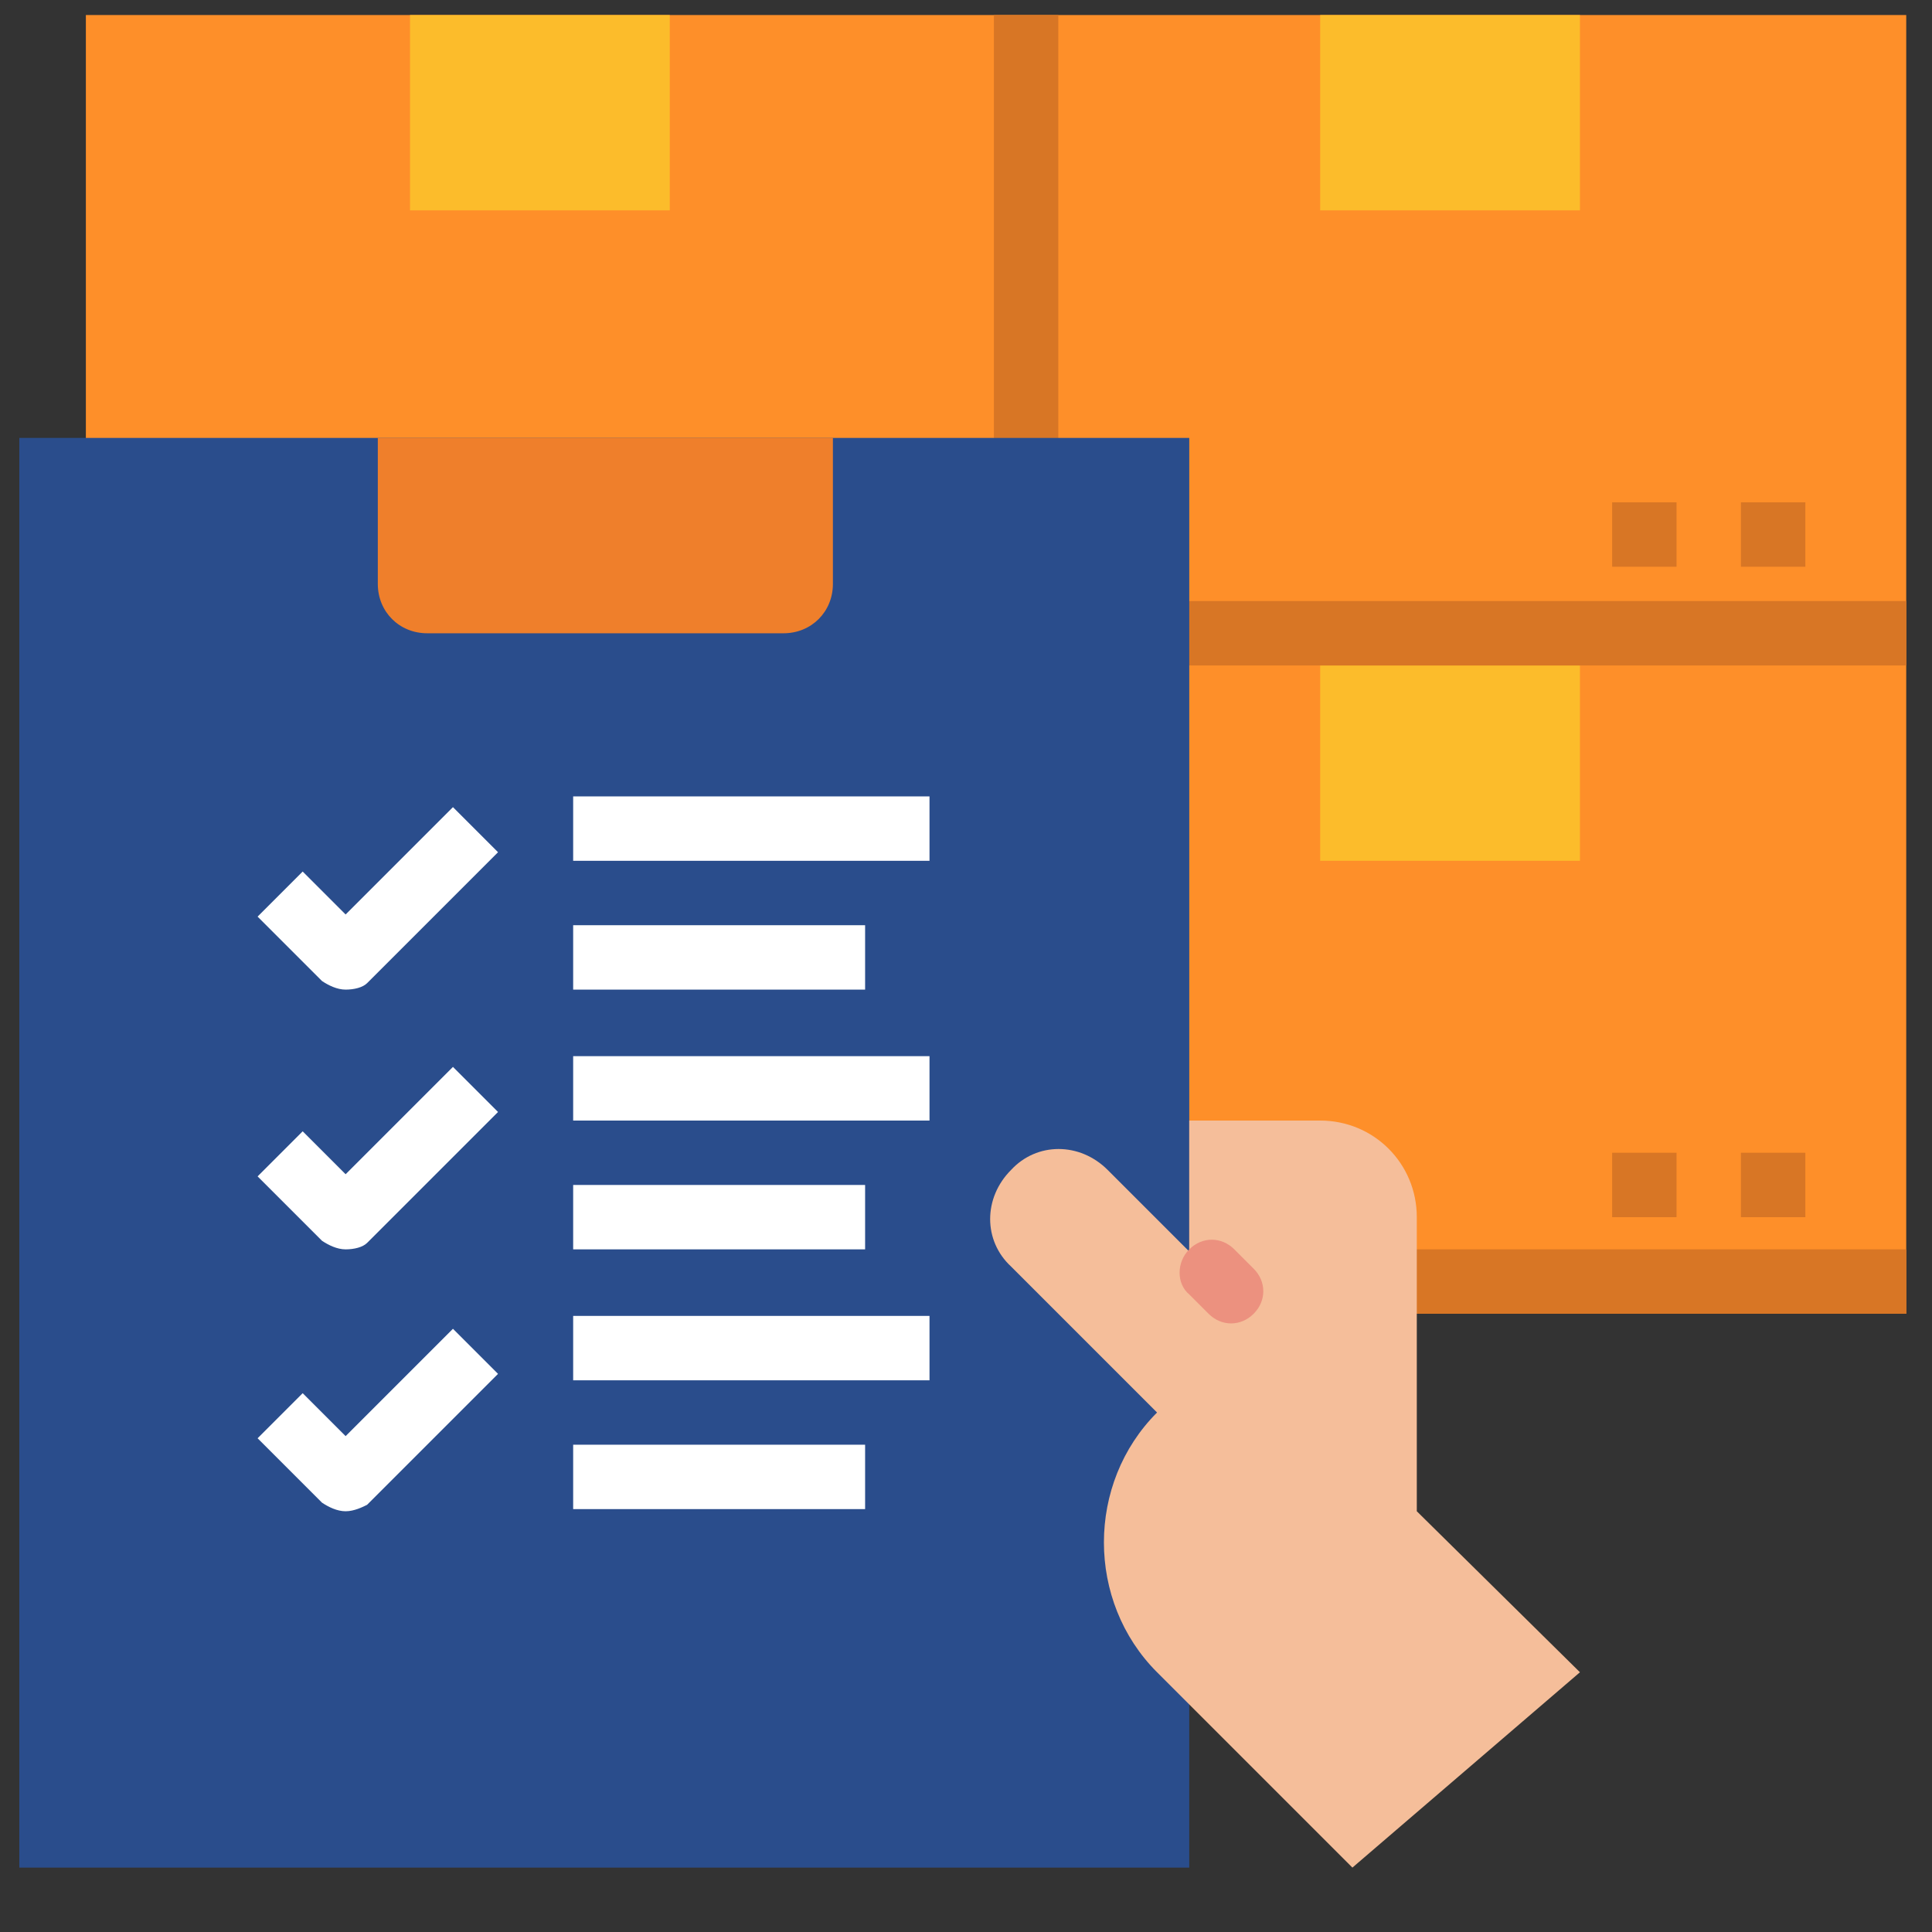 <svg xmlns="http://www.w3.org/2000/svg" xmlns:xlink="http://www.w3.org/1999/xlink" id="Flat" x="0px" y="0px" viewBox="0 0 90 90" style="enable-background:new 0 0 90 90;" xml:space="preserve">
<rect x="0" y="0" width="90" height="90" fill="#333333" stroke="none"/>
<style type="text/css">
	.st0{fill:#FE8F29;}
	.st1{fill:#FCBC2B;}
	.st2{fill:#D87625;}
	.st3{fill:#2A4D8C;}
	.st4{fill:#FFFFFF;}
	.st5{fill:#EF7F2B;}
	.st6{fill:#F5BE9A;}
	.st7{fill:#EC917F;}
</style>
<g>
	<path class="st0" d="M4,0.7h84.8v60.5H4V0.7z"></path>
	<path class="st1" d="M61.5,0.7h12.1v9.1H61.5V0.7z"></path>
	<path class="st1" d="M61.5,31h12.1v9.1H61.5V31z"></path>
	<path class="st2" d="M4,28h84.8v3H4V28z"></path>
	<path class="st2" d="M4,58.2h84.8v3H4V58.2z"></path>
	<path class="st2" d="M81.1,23.4h3v3h-3V23.4z"></path>
	<path class="st2" d="M75.1,23.4h3v3h-3V23.4z"></path>
	<path class="st2" d="M81.1,53.7h3v3h-3V53.7z"></path>
	<path class="st2" d="M75.1,53.7h3v3h-3V53.7z"></path>
	<path class="st1" d="M19.1,0.7h12.1v9.1H19.1V0.7z"></path>
	<path class="st2" d="M46.3,0.7h3v28.8h-3V0.7z"></path>
	<path class="st3" d="M0.9,20.4h54.5V87H0.9V20.4z"></path>
	<path class="st3" d="M7,26.5h42.4v54.5H7V26.5z"></path>
	<g>
		<path class="st4" d="M16.1,46.1c-0.4,0-0.8-0.2-1.1-0.4l-3-3l2.1-2.1l2,2l5-5l2.1,2.1l-6.1,6.1C16.9,46,16.5,46.1,16.1,46.1z"></path>
		<path class="st4" d="M16.1,58.2c-0.4,0-0.8-0.2-1.1-0.4l-3-3l2.1-2.1l2,2l5-5l2.1,2.1l-6.1,6.1C16.9,58.1,16.5,58.2,16.1,58.2z"></path>
		<path class="st4" d="M16.1,70.4c-0.4,0-0.8-0.2-1.1-0.4l-3-3l2.1-2.1l2,2l5-5l2.1,2.1l-6.1,6.1C16.9,70.2,16.5,70.4,16.1,70.4z"></path>
		<path class="st4" d="M26.7,37.1h16.6v3H26.7V37.1z"></path>
		<path class="st4" d="M26.7,43.1h13.6v3H26.7V43.1z"></path>
		<path class="st4" d="M26.7,49.2h16.6v3H26.7V49.2z"></path>
		<path class="st4" d="M26.7,55.2h13.6v3H26.7V55.2z"></path>
		<path class="st4" d="M26.7,61.3h16.6v3H26.7V61.3z"></path>
		<path class="st4" d="M26.7,67.3h13.6v3H26.7V67.3z"></path>
	</g>
	<path class="st5" d="M38.8,20.4v6.8c0,1.3-1,2.3-2.3,2.3H19.9c-1.3,0-2.3-1-2.3-2.3v-6.8H38.8z"></path>
	<path class="st6" d="M73.6,77.9L66,70.4V56.7c0-2.5-2-4.5-4.5-4.5h-6.1v6.1l-3.8-3.8c-1.3-1.3-3.3-1.3-4.5,0   c-1.3,1.3-1.3,3.3,0,4.5l6.8,6.8c-3.3,3.3-3.3,8.8,0,12.1L63,87L73.6,77.9z"></path>
	<path class="st7" d="M55.4,58.2L55.4,58.2c0.6-0.6,1.5-0.6,2.1,0l0.9,0.9c0.6,0.6,0.6,1.5,0,2.1l0,0c-0.6,0.6-1.5,0.6-2.1,0   l-0.9-0.9C54.8,59.8,54.8,58.8,55.4,58.2z"></path>
</g>
</svg>